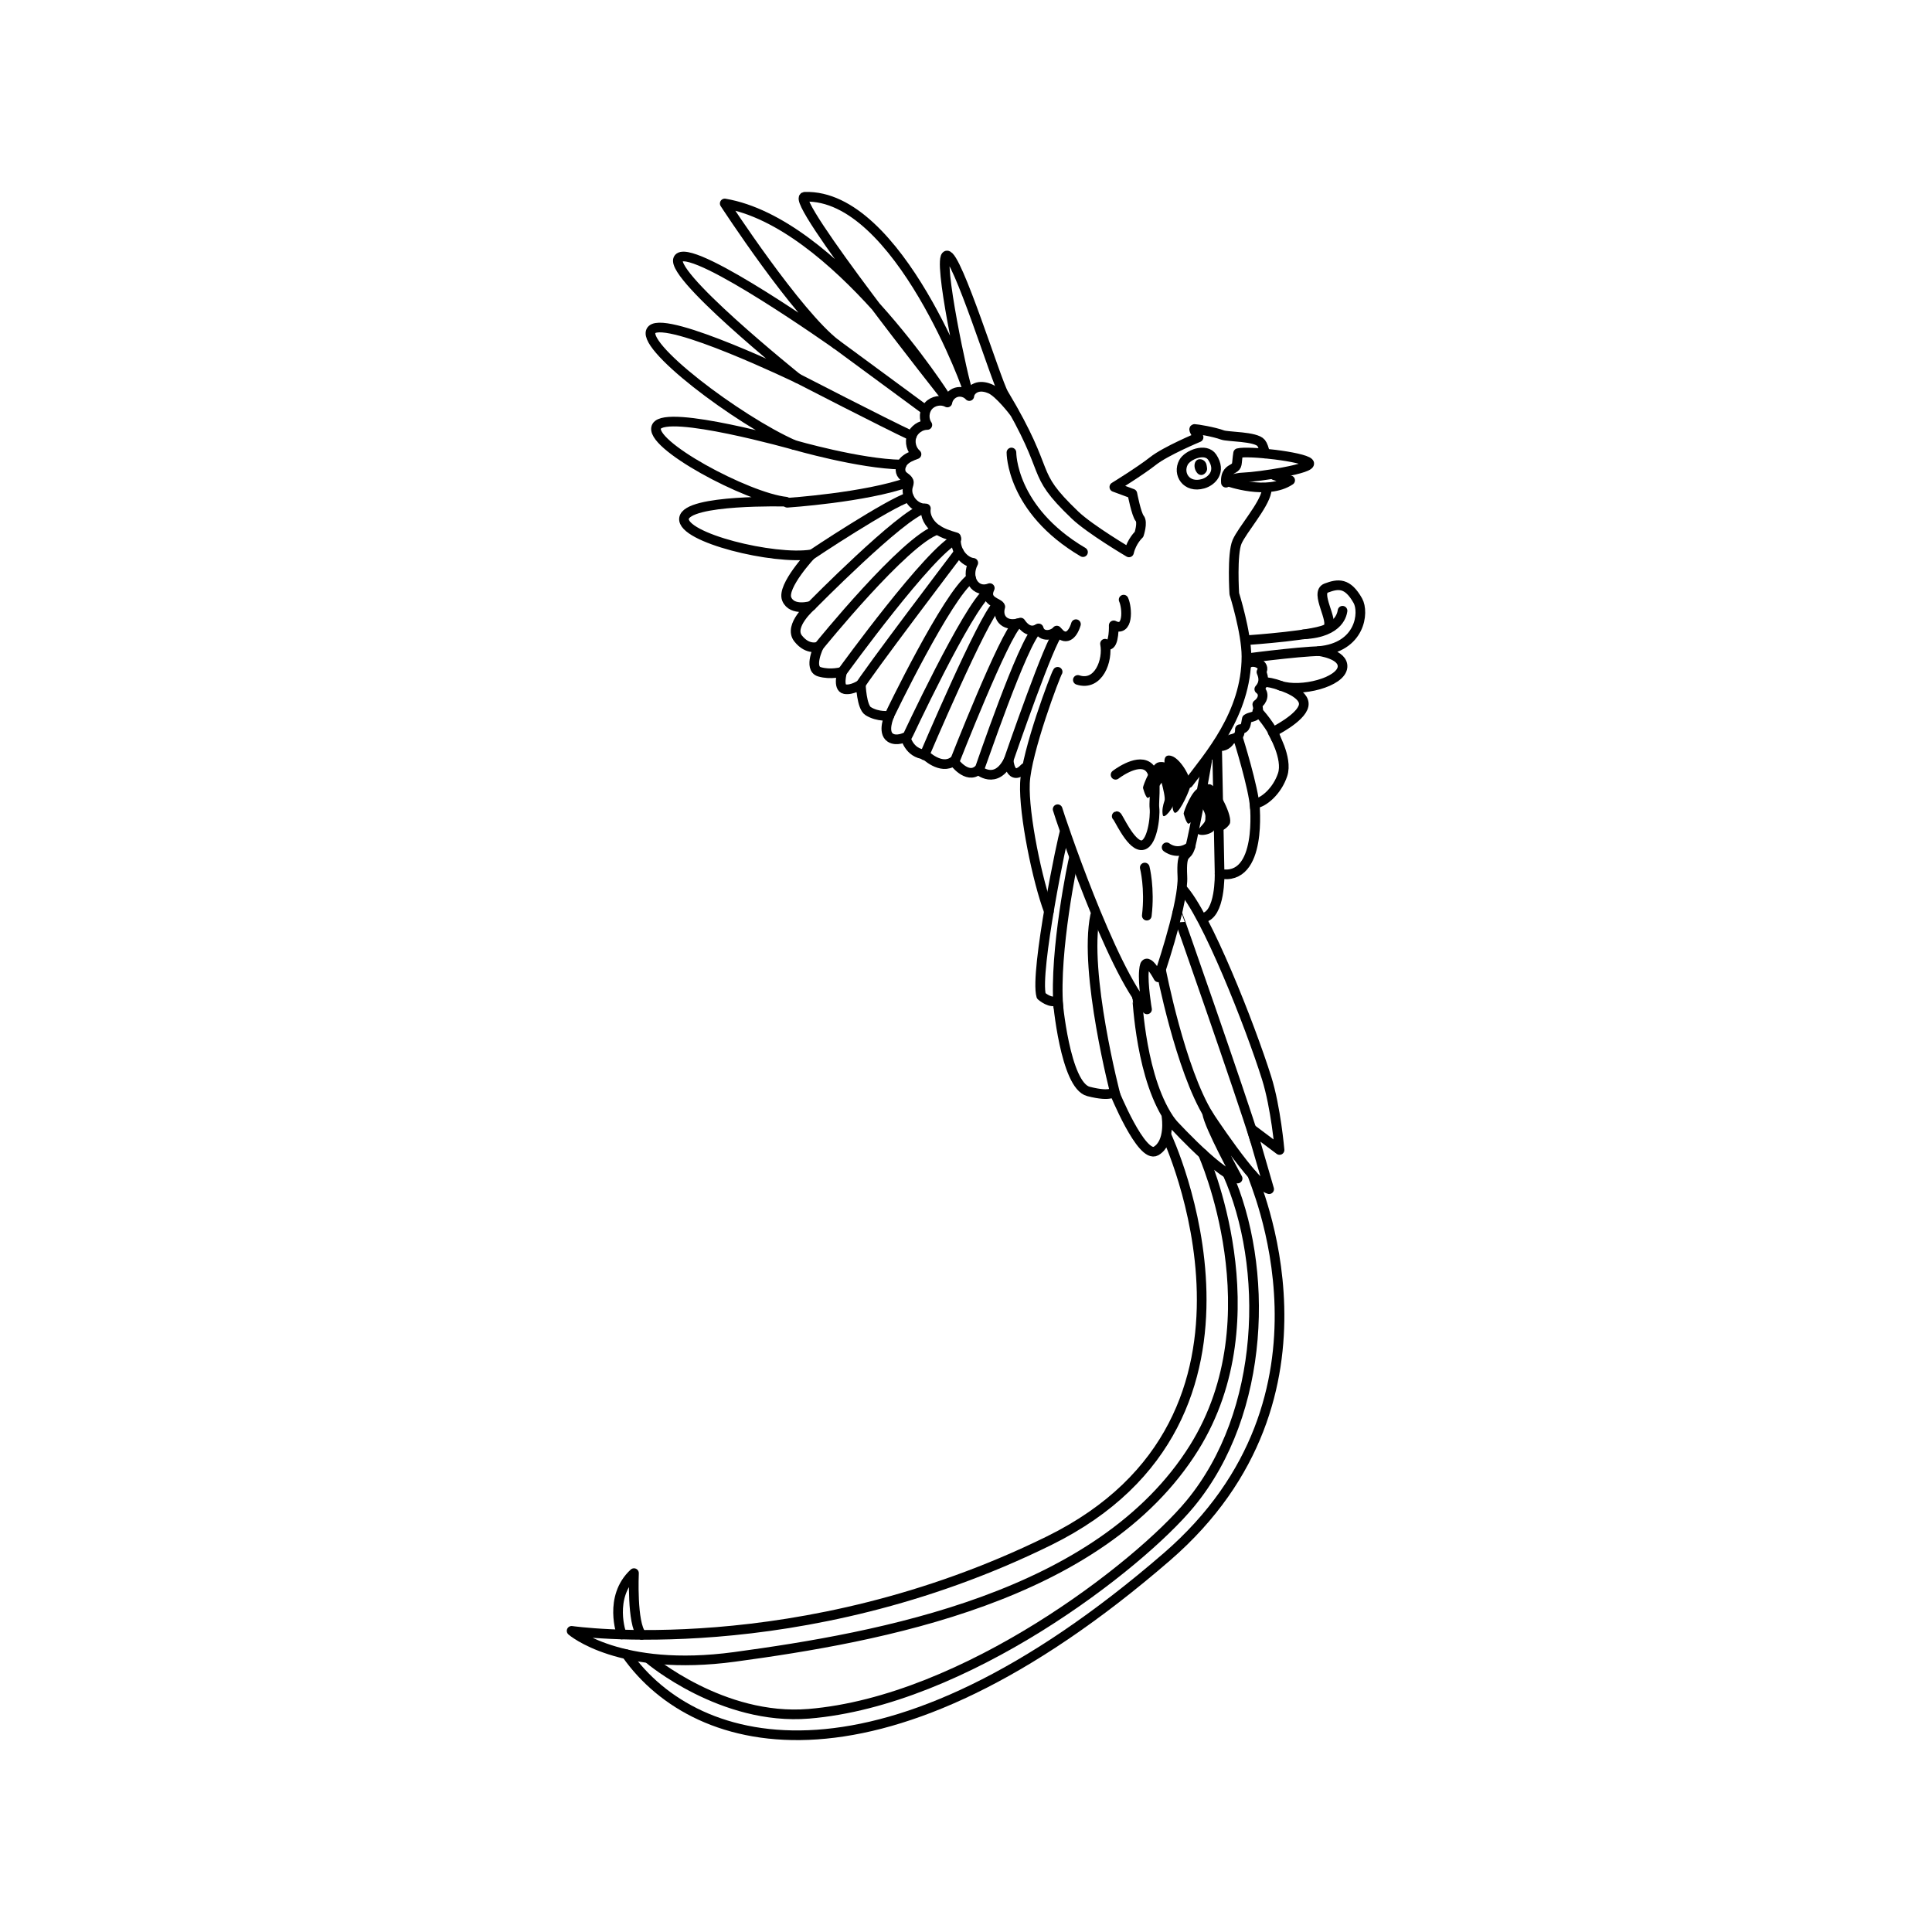<?xml version="1.0" encoding="UTF-8"?><svg id="quetzal" xmlns="http://www.w3.org/2000/svg" viewBox="0 0 1000 1000"><defs><style>.cls-1{fill:none;stroke:#000;stroke-linecap:round;stroke-linejoin:round;stroke-width:5px;}</style></defs><path class="cls-1" d="M547.43,418.85c.69,2.76,27.63,83.22,46.27,103.6,0,0-2.26-13.07-1.59-20.05.06-.61.13-1.18.21-1.71,1.04-6.56,7.25,5.18,7.25,5.18,0,0,11.76-33.88,12.43-49.73.04-.89.04-1.73,0-2.5-.69-14.42,2.42-8.9,4.14-15.46s7.25-35.91,8.63-44.2"/><path class="cls-1" d="M615.12,405.39c10.36-13.81,30.05-35.91,30.04-65.61,0-12.44-6.29-32.46-6.29-32.46,0,0-1.3-20.72,1.46-26.94s13.81-18.65,15.19-25.9"/><path class="cls-1" d="M547.43,347.72c-1.04,1.38-16.23,41.44-16.92,57.67-.69,16.23,6.51,50.81,12.38,66.35"/><path class="cls-1" d="M634.54,249.83c-.45-5.35,2.36-6.52,3.63-7.25,2.68-1.55,1.73-2.07,2.68-8.03,5.35-1.38,33.5,1.81,36.6,4.92s-26.76,7.42-33.32,7.6-9.58,2.76-9.58,2.76Z"/><path class="cls-1" d="M635.49,249.18s20.49,7.37,32.29-.57l-8.12-2.59"/><path class="cls-1" d="M622.69,250.39c4.41-1.26,9.74-6.2,4.75-13.74-3.35-5.06-12.7-1.32-14.85,2.66-3.22,5.97,1.47,13.54,10.09,11.08Z"/><path d="M619.91,245.07c.64.66,1.54.91,2.32.75.78-.16,1.43-.67,1.92-1.33.27-.36.5-.78.59-1.26.11-.61,0-1.27-.11-1.92-.08-.48-.17-.97-.35-1.42-.45-1.11-1.46-1.93-2.48-2.13-3.91-.76-4.61,4.51-1.89,7.31Z"/><path class="cls-1" d="M654.81,234.75c-.54-2.47-1.23-4.46-2.05-5.47-2.76-3.45-17.27-3.11-20.03-4.14-4.35-1.63-13.38-3.11-14.42-3.11s2.07,4.32,2.07,4.32c0,0-17.01,7.08-23.57,12.26-6.56,5.18-20.03,13.47-20.03,13.47l9.32,3.45s2.07,10.71,3.8,12.78c1.73,2.07-.35,8.29-.35,8.29,0,0-3.8,3.45-5.18,9.32,0,0-20.2-11.9-27.97-19.34-24.35-23.31-10.88-19.31-36.95-62.85-3.73-6.23-24.17-72.17-29.35-71.48s9.02,66.73,10.75,69.84c1.73,3.11-35.61-101.96-84.3-100.23-8.97.32,73.04,103.73,73.04,103.73,0,0-57.5-90.6-114.47-100.27,0,0,37.29,57.32,57.67,72.86,0,0-72.17-51.11-81.15-44.89s61.12,62.5,61.12,62.5c0,0-67.34-32.46-75.28-25.21-7.94,7.25,44.55,46.96,73.55,59.74,0,0-65.96-18.65-71.14-9.67s46.96,36.95,66.99,39.02c0,0-51.45-1.38-52.83,8.63-1.38,10.01,46.62,21.76,65.96,18.65,0,0-15.54,16.58-12.78,23.14,2.76,6.56,12.78,3.45,12.78,3.45,0,0-12.09,10.36-6.91,16.92s10.71,4.14,10.71,4.14c0,0-5.53,11.4.35,13.12,5.87,1.73,11.74,0,11.74,0,0,0-2.42,8.29,1.38,8.98,3.8.69,8.29-2.42,8.29-2.42,0,0,.37,11.68,3.8,13.81,5.14,3.19,10.96,2.33,10.96,2.33,0,0-3.83,8.58.52,11.4,3.19,2.07,7.86-.26,7.86-.26,0,0,1.73,8.29,10.01,8.98,0,0,8.29,8.29,14.85,3.45,0,0,6.91,9.67,12.78,4.49,0,0,9.15,8.29,15.71-5.07,0,0,.72,11.97,8.39,4.03"/><path class="cls-1" d="M556.91,323.08c-1.79,5.9-5.5,9.01-9.9,3.31-1.99,2.49-8.07,3.8-9.41-1.12-4.49,2.76-7.62-.52-9.32-3.02-7.68,2.59-12.35-1.99-10.53-8.2-.37-2.14-8.81-2.59-5.44-9.65-7.34,2.91-12.67-5.11-8.55-13.06-4.3-.43-9.67-5.78-8.9-13.21-3.79-1.11-7.66-2.32-10.79-4.73-3.13-2.42-5.41-6.31-4.83-10.22-5.74.37-10.83-5.94-9.25-11.47.21-.73.51-1.47.4-2.21-.24-1.65-2.2-2.36-3.3-3.62-1.69-1.93-1.08-5.11.64-7.02,1.72-1.91,4.24-2.86,6.65-3.75-2.64-2.28-3.66-6.25-2.45-9.52s4.57-5.62,8.06-5.63c-2.03-2.93-1.77-7.24.6-9.9s6.63-3.42,9.77-1.73c.38-2.43,2.26-4.56,4.62-5.26s5.09.09,6.73,1.93c.2-2.23,2.14-4.03,4.31-4.58,2.17-.55,4.48-.04,6.54.84,4.64,1.99,12.13,11.83,12.13,11.83"/><line class="cls-1" x1="432.79" y1="178.16" x2="477.94" y2="211.4"/><path class="cls-1" d="M412.76,195.77s45.1,23.28,59.15,29.81"/><path class="cls-1" d="M411.03,230.31s33.86,9.83,55.63,10.16"/><path class="cls-1" d="M407.49,260.22s40.41-2.64,62.88-10.72"/><path class="cls-1" d="M419.37,287.64c.64-.7,41.12-27.35,51.08-30.3"/><path class="cls-1" d="M420.01,313.53s46.54-47.24,58.45-50.34"/><path class="cls-1" d="M423.81,334.59s44.55-55.08,61.38-60.39"/><path class="cls-1" d="M436.5,346.98s45.06-62.16,58.53-67.99"/><path class="cls-1" d="M496.37,285.78s-48.73,64.18-51.92,70.22"/><path class="cls-1" d="M460.33,370.42c.17-.6,30.13-62.53,42.26-71.15"/><path class="cls-1" d="M469.02,382.63c.03-.29,31.99-68.58,42.47-76.35"/><path class="cls-1" d="M478.46,390.97s30.3-71.27,37.72-77.98"/><path class="cls-1" d="M493.96,394.5s26.01-66.41,32.84-71.84"/><path class="cls-1" d="M506.73,398.79c.39-.66,22.76-67.03,30.39-73.25"/><path class="cls-1" d="M520.95,396.58c2.8-8.09,22.45-65.02,26.93-69.16"/><path class="cls-1" d="M523.52,234.21s-.29,29.56,37.04,51.57"/><path class="cls-1" d="M581.59,310.38c1.98,4.38,2.59,17.23-5.13,13.31.09,2.54-.11,12.95-4.51,9.49,1.73,8.7-3.42,22.25-14.06,18.75"/><path class="cls-1" d="M551.17,430.35c-.98,1.45-15.73,72.93-12.24,85.11,0,0,5.22,4.66,8.5,2.07,0,0,3.8,44.29,15.97,47.4,12.17,3.11,13.21,0,13.21,0,0,0,14.24,35.22,21.76,30.82,7.51-4.4,5.44-17.61,5.44-17.61,0,0,25.38,28.49,36.78,31.86,0,0-14.76-26.94-15.8-33.93,0,0,24.56,37.59,32.12,39.45l-9.02-31.11,14.4,10.82s-1.89-22.01-6.7-37.29c-8.53-27.1-31.32-84.98-43.88-98.17"/><path class="cls-1" d="M555.89,443.89c-.51,1.38-10.34,48.69-8.09,77.18"/><path class="cls-1" d="M577.42,566.85s-16.64-63.56-10.59-92.91"/><path class="cls-1" d="M588.49,516.21c.38.72,1.8,43.23,18.1,64.97"/><path class="cls-1" d="M600.92,501.89s9.96,51.79,24.86,75.67"/><path class="cls-1" d="M609.32,472.65c.06-.28,33.09,94.2,40.25,117.57"/><path class="cls-1" d="M646.02,331.31s37.55-2.59,41.18-6.22c3.63-3.63-6.98-18.37-.77-20.7s11.04-2.96,16.39,6.54c3.35,5.94,1.47,24.26-20.29,26.07,0,0,12.94,1.56,12.35,8.29-.69,7.77-21.41,13.21-32.29,9.58,0,0,13.47,3.88,12.17,10.36-1.29,6.47-16.06,13.73-16.06,13.73,0,0,8.03,13.47,5.18,22.01-2.85,8.55-9.84,14.5-14.5,15.02,0,0,4.4,40.66-18.13,36.26,0,0,.56,21.5-8.66,22.79"/><path class="cls-1" d="M629.97,387c0,.78,1.29,65.27,1.29,65.27"/><path class="cls-1" d="M646.11,340.64s36.02-4.69,40.33-3.38"/><path class="cls-1" d="M630.93,386.14c2.61.49,5.01-1.2,6.1-3.48,3.17-.77,4.82-1.39,4.75-5.23,3.42-.19,3-3.03,3.6-5.33,1.53-1.11,3.96-.88,5.14-2.45,1.18-1.4.63-3.38.26-5.03,2.65-1.77,4.12-5.64,1.03-7.91,2.5-2.77,2.5-5.74,1.11-8.87,2.5-3.95-4.25-6.64-7.11-4.36"/><path class="cls-1" d="M654.81,353.07c1.06,0,4.02.31,8.23,1.95"/><path class="cls-1" d="M650.77,368.18c.78.17,8.01,8.94,9.62,13.97"/><path class="cls-1" d="M640.84,382.15s8.04,25.56,8.72,36.1"/><path class="cls-1" d="M694.89,316.12c-.17.86-1.04,11.3-20.12,12.22"/><path class="cls-1" d="M578.01,422.46c.58-.25,6.9,14.69,12.59,15.04,5.7.35,7.49-14.69,6.94-19.26s2.21-17.86-3.66-21.66c-5.87-3.8-16.46,4.44-16.46,4.44"/><path d="M598.66,396.25s-.56-2.24,4.1-1.64,7.6,12.35,6.22,18.04c-1.38,5.7-6.64,11.73-7.12,9.23s.04-4.92.91-7.51c.86-2.59-4.1-18.13-4.1-18.13Z"/><path d="M602.76,394.61s-.7-4.79,3.83-3.25,10.71,11.75,9.45,15.94-6.63,15.44-8.33,13.09c-1.7-2.36-.13-9.29-.13-9.29l-4.82-16.48Z"/><path d="M591.6,407.77c0-1.25,4.53-12.62,7.98-13.15,3.45-.53,4.05.65,4.25,4.44.2,3.79-8.83,14.91-10.01,13.86s-2.22-5.16-2.22-5.16Z"/><path d="M619.09,409.73s3.41-4.26,6.68-2.17c3.27,2.09,5.36,20.2,2.09,22.79s-10.73,2.62-7.33-1.33c3.4-3.95,3.4-3.43,3.4-6.56s-6.69-11.05-4.84-12.73Z"/><path d="M620.9,410.39s1.67-5.2,5.47-4.41,12.2,16.97,10.06,20.56-9.1,6.26-7.32,1.36c1.77-4.9,1.96-4.41.85-7.34s-10.18-7.95-9.06-10.18Z"/><path d="M612.65,421.12c0-1.25,4.53-12.62,7.98-13.15,3.45-.53,4.05.65,4.25,4.44s-8.83,14.91-10.01,13.86-2.22-5.16-2.22-5.16Z"/><path class="cls-1" d="M603.84,438.57s5.46,4.59,12.32-.38"/><path class="cls-1" d="M592.53,449.04s2.75,10.73,1.05,24.9"/><path class="cls-1" d="M603.84,587.83s68.6,145.96-60.89,209.67c-129.5,63.71-247.08,46.62-247.08,46.62,0,0,24.69,21.58,84.43,13.47,74.31-10.09,189.26-30.53,237.76-108.26,42.34-67.86,4.55-152.11,4.55-152.11"/><path class="cls-1" d="M648.27,608.08c-.17,1.91,52.14,114.28-44.29,197.71-146.26,126.54-243.49,102.04-279.73,50.45"/><path class="cls-1" d="M336.1,858.79s37.64,31.96,82.52,28.26c80.81-6.67,170.87-76.6,197.42-108.72,39.28-47.53,40.69-122.78,19.28-170.94"/><path class="cls-1" d="M321.76,846.01s-7.07-19.33,6.39-31.76c0,0-1.21,26.08,3.97,31.95"/></svg>